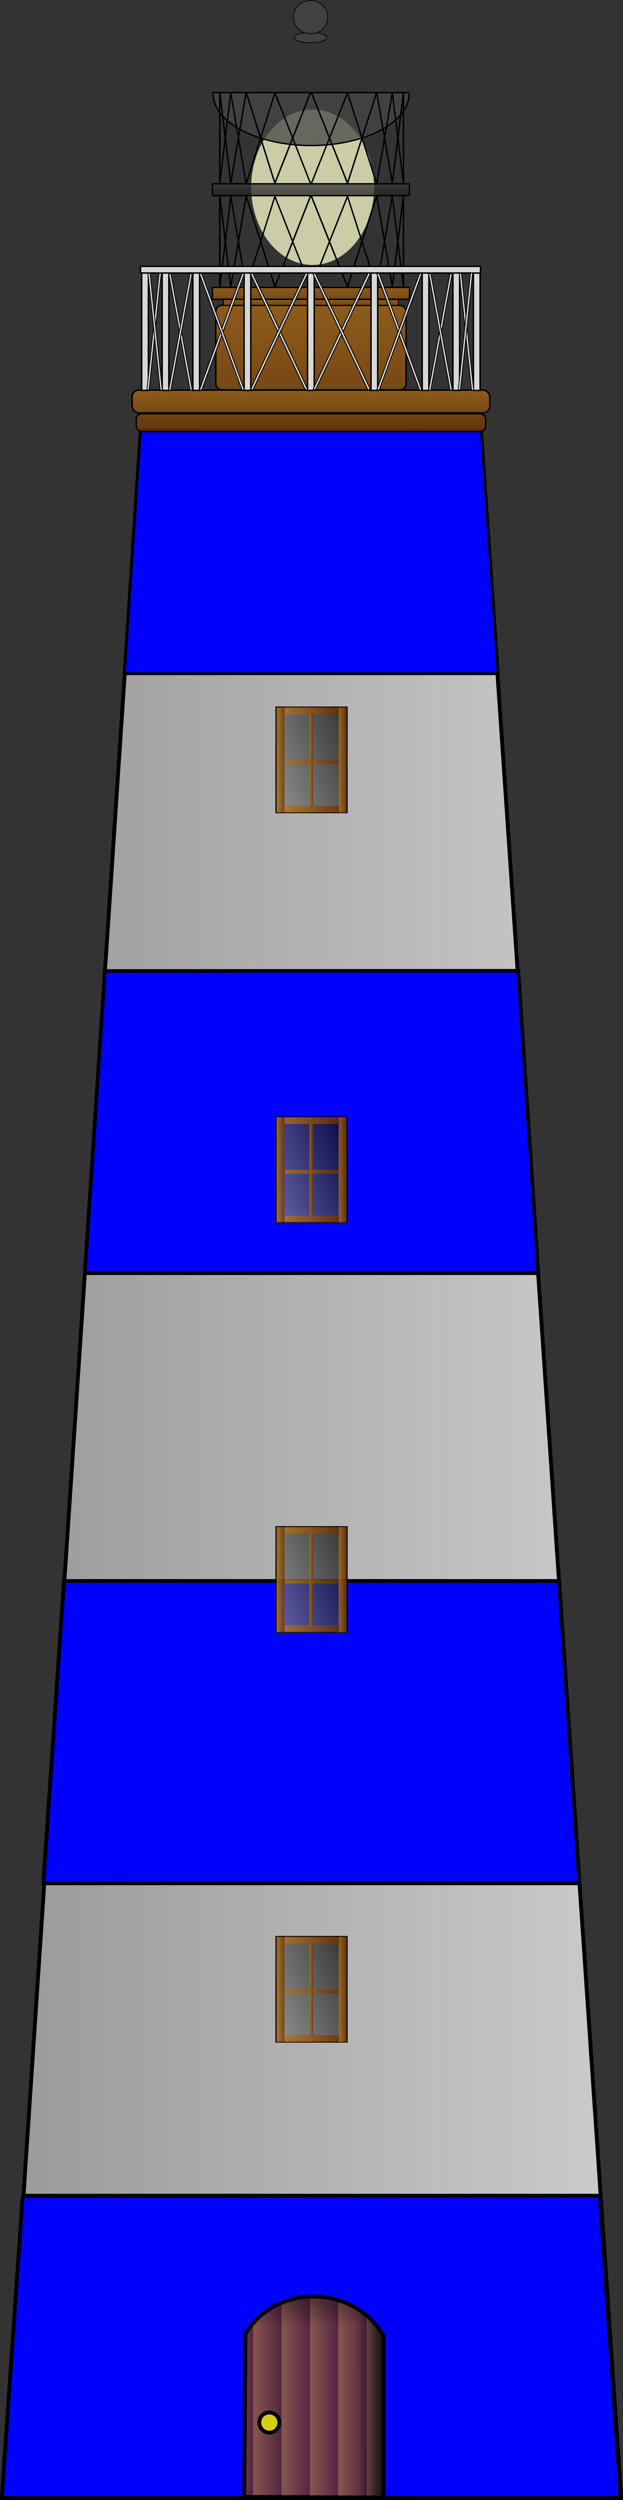 <?xml version="1.0"?><svg width="215.555" height="864.626" xmlns="http://www.w3.org/2000/svg" xmlns:xlink="http://www.w3.org/1999/xlink">
 <rect width="100%" height="100%" fill="#333333" stroke="none"/>
 <defs>
  <linearGradient id="linearGradient1824">
   <stop stop-color="#f6ff62" id="stop1825" offset="0"/>
   <stop stop-color="#ffffcc" id="stop1826" offset="1"/>
  </linearGradient>
  <linearGradient id="linearGradient1653">
   <stop stop-color="#454545" id="stop1654" offset="0"/>
   <stop stop-color="#000000" id="stop1655" offset="1"/>
  </linearGradient>
  <linearGradient id="linearGradient1584">
   <stop stop-color="#929292" id="stop1585" offset="0"/>
   <stop stop-color="#000000" id="stop1586" offset="1"/>
  </linearGradient>
  <linearGradient id="linearGradient1573">
   <stop stop-color="#000000" stop-opacity="0" id="stop1574" offset="0"/>
   <stop stop-color="#000000" id="stop1575" offset="1"/>
  </linearGradient>
  <linearGradient id="linearGradient1568">
   <stop stop-color="#bababa" id="stop1569" offset="0"/>
   <stop stop-color="#ffffff" id="stop1570" offset="1"/>
  </linearGradient>
  <linearGradient id="linearGradient1562">
   <stop stop-color="#b57316" id="stop1563" offset="0"/>
   <stop stop-color="#6f3100" id="stop1564" offset="1"/>
  </linearGradient>
  <linearGradient id="linearGradient579">
   <stop stop-color="#b50000" id="stop580" offset="0"/>
   <stop stop-color="#ff827f" id="stop581" offset="1"/>
  </linearGradient>
  <linearGradient id="linearGradient575">
   <stop stop-color="#000000" id="stop576" offset="0"/>
   <stop stop-color="#ffffff" id="stop577" offset="1"/>
  </linearGradient>
  <linearGradient y2="0.5" x2="1.004" y1="0.5" x1="-0.004" id="linearGradient578" xlink:href="#linearGradient579"/>
  <radialGradient gradientUnits="userSpaceOnUse" gradientTransform="scale(0.889,1.125)" fy="209.398" fx="172.906" r="23.898" cy="209.398" cx="172.906" id="radialGradient582" xlink:href="#linearGradient1824"/>
  <linearGradient spreadMethod="repeat" y2="0.407" x2="0.675" y1="0.407" x1="0.472" id="linearGradient1561" xlink:href="#linearGradient1562"/>
  <linearGradient y2="-0.001" x2="1.003" y1="-0.001" x1="-0.003" id="linearGradient1567" xlink:href="#linearGradient1568"/>
  <linearGradient y2="0.438" x2="1" y1="0.438" x1="-0.059" id="linearGradient1572" xlink:href="#linearGradient1573"/>
  <linearGradient y2="-0.172" x2="0.597" y1="0.591" x1="0.601" id="linearGradient1580" xlink:href="#linearGradient1573"/>
  <linearGradient y2="0.033" x2="1.108" y1="0.788" x1="-0.243" id="linearGradient1581" xlink:href="#linearGradient1584"/>
  <linearGradient y2="-0" x2="1" y1="-0" x1="0" id="linearGradient1588" xlink:href="#linearGradient1562"/>
  <linearGradient y2="2.278" x2="0.447" y1="-0.459" x1="0.447" id="linearGradient1643" xlink:href="#linearGradient1562"/>
  <linearGradient y2="1.115" x2="0.502" y1="-1.928" x1="0.502" id="linearGradient1646" xlink:href="#linearGradient1562"/>
  <linearGradient y2="2.278" x2="0.447" y1="-0.458" x1="0.447" id="linearGradient1652" xlink:href="#linearGradient1653"/>
  <linearGradient y2="0.013" x2="0.515" y1="1.211" x1="0.515" id="linearGradient1661" xlink:href="#linearGradient1653"/>
  <linearGradient y2="Infinity" x2="0.488" y1="-Infinity" x1="0.498" id="linearGradient1784" xlink:href="#linearGradient1653"/>
  <linearGradient id="linearGradient1785" xlink:href="#linearGradient1653"/>
  <linearGradient y2="0.5" x2="1.003" y1="0.5" x1="-0.003" id="linearGradient2569" xlink:href="#linearGradient579"/>
  <linearGradient y2="0.5" x2="1.003" y1="0.5" x1="-0.003" id="linearGradient2571" xlink:href="#linearGradient579"/>
  <linearGradient y2="0.5" x2="1.004" y1="0.5" x1="-0.004" id="linearGradient2573" xlink:href="#linearGradient579"/>
  <linearGradient y2="0.033" x2="1.108" y1="0.788" x1="-0.243" id="linearGradient2575" xlink:href="#linearGradient1584"/>
  <linearGradient y2="0" x2="1" y1="0" x1="-0" id="linearGradient2577" xlink:href="#linearGradient1562"/>
  <linearGradient y2="0" x2="1" y1="0" x1="0" id="linearGradient2579" xlink:href="#linearGradient1562"/>
  <linearGradient y2="0" x2="1" y1="0" x1="0" id="linearGradient2581" xlink:href="#linearGradient1562"/>
  <linearGradient y2="0" x2="1" y1="0" x1="0" id="linearGradient2583" xlink:href="#linearGradient1562"/>
  <linearGradient y2="0" x2="1" y1="0" x1="0" id="linearGradient2585" xlink:href="#linearGradient1562"/>
  <linearGradient y2="-0" x2="1" y1="-0" x1="0" id="linearGradient2587" xlink:href="#linearGradient1562"/>
  <linearGradient y2="0.033" x2="1.108" y1="0.788" x1="-0.243" id="linearGradient2589" xlink:href="#linearGradient1584"/>
  <linearGradient y2="0" x2="1" y1="0" x1="-0" id="linearGradient2591" xlink:href="#linearGradient1562"/>
  <linearGradient y2="0" x2="1" y1="0" x1="0" id="linearGradient2593" xlink:href="#linearGradient1562"/>
  <linearGradient y2="0" x2="1" y1="0" x1="0" id="linearGradient2595" xlink:href="#linearGradient1562"/>
  <linearGradient y2="0" x2="1" y1="0" x1="0" id="linearGradient2597" xlink:href="#linearGradient1562"/>
  <linearGradient y2="0" x2="1" y1="0" x1="0" id="linearGradient2599" xlink:href="#linearGradient1562"/>
  <linearGradient y2="-0" x2="1" y1="-0" x1="0" id="linearGradient2601" xlink:href="#linearGradient1562"/>
  <linearGradient y2="0.033" x2="1.108" y1="0.788" x1="-0.243" id="linearGradient2603" xlink:href="#linearGradient1584"/>
  <linearGradient y2="0" x2="1" y1="0" x1="-0" id="linearGradient2605" xlink:href="#linearGradient1562"/>
  <linearGradient y2="0" x2="1" y1="0" x1="0" id="linearGradient2607" xlink:href="#linearGradient1562"/>
  <linearGradient y2="0" x2="1" y1="0" x1="0" id="linearGradient2609" xlink:href="#linearGradient1562"/>
  <linearGradient y2="0" x2="1" y1="0" x1="0" id="linearGradient2611" xlink:href="#linearGradient1562"/>
  <linearGradient y2="0" x2="1" y1="0" x1="0" id="linearGradient2613" xlink:href="#linearGradient1562"/>
  <linearGradient y2="-0" x2="1" y1="-0" x1="0" id="linearGradient2615" xlink:href="#linearGradient1562"/>
  <linearGradient y2="0" x2="1" y1="0" x1="-0" id="linearGradient2617" xlink:href="#linearGradient1562"/>
  <linearGradient y2="0" x2="1" y1="0" x1="0" id="linearGradient2619" xlink:href="#linearGradient1562"/>
  <linearGradient y2="0" x2="1" y1="0" x1="0" id="linearGradient2621" xlink:href="#linearGradient1562"/>
  <linearGradient y2="0" x2="1" y1="0" x1="0" id="linearGradient2623" xlink:href="#linearGradient1562"/>
  <linearGradient y2="0" x2="1" y1="0" x1="0" id="linearGradient2625" xlink:href="#linearGradient1562"/>
  <linearGradient y2="2.194" x2="0.448" y1="-0.413" x1="0.448" id="linearGradient2627" xlink:href="#linearGradient1562"/>
  <linearGradient y2="2.12" x2="0.447" y1="-0.373" x1="0.447" id="linearGradient2629" xlink:href="#linearGradient1562"/>
  <linearGradient y2="2.34" x2="0.448" y1="-0.492" x1="0.448" id="linearGradient2631" xlink:href="#linearGradient1562"/>
  <linearGradient y2="Infinity" x2="0.515" y1="Infinity" x1="0.515" id="linearGradient2633" xlink:href="#linearGradient1653"/>
  <linearGradient y2="-Infinity" x2="0.515" y1="Infinity" x1="0.515" id="linearGradient2635" xlink:href="#linearGradient1653"/>
  <linearGradient y2="Infinity" x2="0.488" y1="-Infinity" x1="0.498" id="linearGradient2637" xlink:href="#linearGradient1653"/>
  <linearGradient y2="-Infinity" x2="0.515" y1="-Infinity" x1="0.515" id="svg_1" xlink:href="#linearGradient1653"/>
 </defs>
 <g>
  <title>Layer 1</title>
  <path fill="url(#radialGradient582)" fill-opacity="0.75" fill-rule="evenodd" stroke-width="1pt" d="m129.418,64.762a21.25,26.875 0 1 1 -42.5,0a21.25,26.875 0 1 1 42.5,0z" id="path1823"/>
  <path fill="url(#linearGradient1567)" fill-opacity="0.75" fill-rule="evenodd" stroke="#000000" stroke-width="1pt" id="path1566" d="m1.171,864.001l47.577,-715.014l117.683,0.2l48.5,714.814l-213.759,0z"/>
  <path fill="#0000ff" fill-rule="evenodd" stroke="#000000" stroke-width="1pt" id="path1549" d="m7.863,759.399l-7.238,104.537l214.156,0l-7.26,-104.537l-199.659,0z"/>
  <path fill="#0000ff" fill-rule="evenodd" stroke="#000000" stroke-width="1pt" id="path1550" d="m22.148,546.801l-7.137,104.537l185.485,0l-7.058,-104.537l-171.289,0z"/>
  <path fill="#0000ff" fill-rule="evenodd" stroke="#000000" stroke-width="0.921pt" id="path1553" d="m36.312,335.812l-6.926,104.537l156.88,0l-6.932,-104.61l-143.023,0.073z"/>
  <path fill="url(#linearGradient1561)" fill-opacity="0.75" fill-rule="evenodd" stroke="#000000" stroke-width="1pt" id="path1558" d="m84.51,863.092l0.406,-55.798c10.053,-17.412 37.327,-17.557 47.79,0.566l0,55.941l-48.241,-0.225l0.45,0.225"/>
  <path fill="#0000ff" fill-rule="evenodd" stroke="#000000" stroke-width="0.758pt" id="path1565" d="m48.549,148.994l-5.526,84.003l129.363,0l-5.82,-84.064l-118.018,0.061z"/>
  <path fill="url(#linearGradient1572)" fill-opacity="0.75" fill-rule="evenodd" stroke-width="0.125" id="path1571" d="m132.658,863.913l-8.043,0l-0.366,-65.071c4.265,2.803 5.605,5.727 8.286,8.774l0.122,56.298z"/>
  <path fill="url(#linearGradient1580)" fill-opacity="0.75" fill-rule="evenodd" stroke-width="0.125" id="path1576" d="m84.89,814.927c8.849,-8.849 38.397,-9.005 47.89,0.487l0,-7.677c-10.858,-18.807 -38.488,-16.683 -47.768,-0.609l-0.122,7.799z"/>
  <path fill="#faff00" fill-opacity="0.75" fill-rule="evenodd" stroke="#000000" stroke-width="1pt" d="m96.671,837.855a3.479,3.479 0 1 1 -6.959,0a3.479,3.479 0 1 1 6.959,0z" id="path1582"/>
  <g id="g1594">
   <rect fill="url(#linearGradient2575)" fill-opacity="0.75" fill-rule="evenodd" stroke="#000000" stroke-width="0.463" y="669.786" x="95.528" height="36.441" width="24.519" id="rect1583"/>
   <rect fill="url(#linearGradient2577)" fill-opacity="0.75" fill-rule="evenodd" stroke-width="1pt" y="669.826" x="95.692" height="36.459" width="2.747" id="rect1587"/>
   <rect fill="url(#linearGradient2579)" fill-opacity="0.75" fill-rule="evenodd" stroke-width="1pt" y="669.826" x="117.202" height="36.459" width="2.747" id="rect1589"/>
   <rect fill="url(#linearGradient2581)" fill-opacity="0.75" fill-rule="evenodd" stroke-width="1pt" y="669.826" x="98.473" height="2.372" width="18.854" id="rect1590"/>
   <rect fill="url(#linearGradient2583)" fill-opacity="0.75" fill-rule="evenodd" stroke-width="1pt" y="703.886" x="98.473" height="2.372" width="18.854" id="rect1591"/>
   <rect fill="url(#linearGradient2585)" fill-opacity="0.75" fill-rule="evenodd" stroke-width="1pt" y="672.198" x="107.071" height="31.714" width="1.249" id="rect1592"/>
   <rect fill="url(#linearGradient2587)" fill-opacity="0.75" fill-rule="evenodd" stroke-width="1pt" y="688.042" x="98.597" height="1.373" width="18.604" id="rect1593"/>
  </g>
  <g id="g1618">
   <rect fill="url(#linearGradient2589)" fill-opacity="0.75" fill-rule="evenodd" stroke="#000000" stroke-width="0.463" y="528.054" x="95.528" height="36.441" width="24.519" id="rect1619"/>
   <rect fill="url(#linearGradient2591)" fill-opacity="0.75" fill-rule="evenodd" stroke-width="1pt" y="528.094" x="95.692" height="36.459" width="2.747" id="rect1620"/>
   <rect fill="url(#linearGradient2593)" fill-opacity="0.75" fill-rule="evenodd" stroke-width="1pt" y="528.094" x="117.202" height="36.459" width="2.747" id="rect1621"/>
   <rect fill="url(#linearGradient2595)" fill-opacity="0.75" fill-rule="evenodd" stroke-width="1pt" y="528.094" x="98.473" height="2.372" width="18.854" id="rect1622"/>
   <rect fill="url(#linearGradient2597)" fill-opacity="0.75" fill-rule="evenodd" stroke-width="1pt" y="562.153" x="98.473" height="2.372" width="18.854" id="rect1623"/>
   <rect fill="url(#linearGradient2599)" fill-opacity="0.75" fill-rule="evenodd" stroke-width="1pt" y="530.466" x="107.071" height="31.714" width="1.249" id="rect1624"/>
   <rect fill="url(#linearGradient2601)" fill-opacity="0.75" fill-rule="evenodd" stroke-width="1pt" y="546.31" x="98.597" height="1.373" width="18.604" id="rect1625"/>
  </g>
  <g id="g1626">
   <rect fill="url(#linearGradient2603)" fill-opacity="0.75" fill-rule="evenodd" stroke="#000000" stroke-width="0.463" y="386.321" x="95.528" height="36.441" width="24.519" id="rect1627"/>
   <rect fill="url(#linearGradient2605)" fill-opacity="0.75" fill-rule="evenodd" stroke-width="1pt" y="386.361" x="95.692" height="36.459" width="2.747" id="rect1628"/>
   <rect fill="url(#linearGradient2607)" fill-opacity="0.75" fill-rule="evenodd" stroke-width="1pt" y="386.361" x="117.202" height="36.459" width="2.747" id="rect1629"/>
   <rect fill="url(#linearGradient2609)" fill-opacity="0.75" fill-rule="evenodd" stroke-width="1pt" y="386.361" x="98.473" height="2.372" width="18.854" id="rect1630"/>
   <rect fill="url(#linearGradient2611)" fill-opacity="0.75" fill-rule="evenodd" stroke-width="1pt" y="420.421" x="98.473" height="2.372" width="18.854" id="rect1631"/>
   <rect fill="url(#linearGradient2613)" fill-opacity="0.75" fill-rule="evenodd" stroke-width="1pt" y="388.734" x="107.071" height="31.714" width="1.249" id="rect1632"/>
   <rect fill="url(#linearGradient2615)" fill-opacity="0.75" fill-rule="evenodd" stroke-width="1pt" y="404.577" x="98.597" height="1.373" width="18.604" id="rect1633"/>
  </g>
  <g id="g1634">
   <rect fill="url(#linearGradient1581)" fill-opacity="0.75" fill-rule="evenodd" stroke="#000000" stroke-width="0.463" y="244.589" x="95.528" height="36.441" width="24.519" id="rect1635"/>
   <rect fill="url(#linearGradient2617)" fill-opacity="0.75" fill-rule="evenodd" stroke-width="1pt" y="244.629" x="95.692" height="36.459" width="2.747" id="rect1636"/>
   <rect fill="url(#linearGradient2619)" fill-opacity="0.75" fill-rule="evenodd" stroke-width="1pt" y="244.629" x="117.202" height="36.459" width="2.747" id="rect1637"/>
   <rect fill="url(#linearGradient2621)" fill-opacity="0.75" fill-rule="evenodd" stroke-width="1pt" y="244.629" x="98.473" height="2.372" width="18.854" id="rect1638"/>
   <rect fill="url(#linearGradient2623)" fill-opacity="0.75" fill-rule="evenodd" stroke-width="1pt" y="278.689" x="98.473" height="2.372" width="18.854" id="rect1639"/>
   <rect fill="url(#linearGradient2625)" fill-opacity="0.75" fill-rule="evenodd" stroke-width="1pt" y="247.001" x="107.071" height="31.714" width="1.249" id="rect1640"/>
   <rect fill="url(#linearGradient1588)" fill-opacity="0.75" fill-rule="evenodd" stroke-width="1pt" y="262.845" x="98.597" height="1.373" width="18.604" id="rect1641"/>
  </g>
  <rect fill="url(#linearGradient1646)" fill-opacity="0.75" fill-rule="evenodd" stroke="#000000" stroke-width="0.5" ry="1.858" y="143.102" x="47.163" height="6.145" width="120.854" id="rect1642"/>
  <rect fill="url(#linearGradient2627)" fill-opacity="0.75" fill-rule="evenodd" stroke="#000000" stroke-width="0.5" ry="2.389" y="134.909" x="45.7" height="7.901" width="123.78" id="rect1645"/>
  <rect fill="url(#linearGradient2629)" fill-opacity="0.75" fill-rule="evenodd" stroke="#000000" stroke-width="0.5" ry="2.116" y="105.583" x="74.67" height="29.263" width="65.841" id="rect1647"/>
  <rect fill="url(#linearGradient2631)" fill-opacity="0.75" fill-rule="evenodd" stroke="#000000" stroke-width="0.317" ry="0.148" y="103.541" x="77.303" height="2.048" width="60.573" id="rect1648"/>
  <rect fill="url(#linearGradient1643)" fill-opacity="0.75" fill-rule="evenodd" stroke="#000000" stroke-width="0.476" ry="0.296" y="99.412" x="73.499" height="4.097" width="68.182" id="rect1649"/>
  <rect fill="url(#linearGradient1652)" fill-opacity="0.75" fill-rule="evenodd" stroke="#000000" stroke-width="0.475" ry="0.296" y="63.572" x="73.499" height="4.097" width="68.182" id="rect1651"/>
  <g fill="url(#linearGradient1661)" id="g1663">
   <path fill="url(#svg_1)" fill-opacity="0.75" fill-rule="evenodd" stroke="#000000" stroke-width="0.475" d="m141.558,32.264a33.91,17.973 0 1 1 -67.819,0" id="path1660"/>
   <path fill="url(#linearGradient2635)" fill-opacity="0.75" fill-rule="evenodd" stroke="#000000" stroke-width="0.477" id="path1662" d="m73.626,32.024l67.943,0"/>
  </g>
  <g transform="matrix(0.731,0,0,1,-160.01,-99.859)" id="g1693">
   <path fill="none" fill-opacity="0.75" fill-rule="evenodd" stroke="#000000" stroke-width="0.625" id="path1667" d="m328.122,199.065l-5.204,-31.501"/>
   <path fill="none" fill-opacity="0.75" fill-rule="evenodd" stroke="#000000" stroke-width="0.625" id="path1668" d="m328.122,199.065l7.285,-31.501"/>
   <path fill="none" fill-opacity="0.75" fill-rule="evenodd" stroke="#000000" stroke-width="0.625" id="path1669" d="m349.007,199.065l-13.599,-31.501"/>
   <path fill="none" fill-opacity="0.75" fill-rule="evenodd" stroke="#000000" stroke-width="0.625" id="path1670" d="m349.007,199.065l16.93,-31.501"/>
   <path fill="none" fill-opacity="0.75" fill-rule="evenodd" stroke="#000000" stroke-width="0.625" id="path1671" d="m322.918,199.273l0,-31.709"/>
   <g id="g1681">
    <path fill="none" fill-opacity="0.75" fill-rule="evenodd" stroke="#000000" stroke-width="0.625" id="path1666" d="m322.918,199.273l0,-31.709"/>
    <path fill="none" fill-opacity="0.75" fill-rule="evenodd" stroke="#000000" stroke-width="0.625" id="path1672" d="m328.122,199.065l-5.204,-31.501"/>
    <path fill="none" fill-opacity="0.75" fill-rule="evenodd" stroke="#000000" stroke-width="0.625" id="path1673" d="m328.122,199.065l7.285,-31.501"/>
    <path fill="none" fill-opacity="0.75" fill-rule="evenodd" stroke="#000000" stroke-width="0.625" id="path1674" d="m349.007,199.065l-13.599,-31.501"/>
    <path fill="none" fill-opacity="0.75" fill-rule="evenodd" stroke="#000000" stroke-width="0.625" id="path1675" d="m349.007,199.065l16.93,-31.501"/>
   </g>
   <g transform="matrix(1,0,0,-1,0,366.837)" id="g1687">
    <path fill="none" fill-opacity="0.75" fill-rule="evenodd" stroke="#000000" stroke-width="0.625" id="path1688" d="m322.918,199.273l0,-31.709"/>
    <path fill="none" fill-opacity="0.75" fill-rule="evenodd" stroke="#000000" stroke-width="0.625" id="path1689" d="m328.122,199.065l-5.204,-31.501"/>
    <path fill="none" fill-opacity="0.75" fill-rule="evenodd" stroke="#000000" stroke-width="0.625" id="path1690" d="m328.122,199.065l7.285,-31.501"/>
    <path fill="none" fill-opacity="0.75" fill-rule="evenodd" stroke="#000000" stroke-width="0.625" id="path1691" d="m349.007,199.065l-13.599,-31.501"/>
    <path fill="none" fill-opacity="0.75" fill-rule="evenodd" stroke="#000000" stroke-width="0.625" id="path1692" d="m349.007,199.065l16.93,-31.501"/>
   </g>
  </g>
  <g transform="matrix(-0.742,0,0,1,379.204,-99.859)" id="g1729">
   <path fill="none" fill-opacity="0.75" fill-rule="evenodd" stroke="#000000" stroke-width="0.625" id="path1730" d="m328.122,199.065l-5.204,-31.501"/>
   <path fill="none" fill-opacity="0.75" fill-rule="evenodd" stroke="#000000" stroke-width="0.625" id="path1731" d="m328.122,199.065l7.285,-31.501"/>
   <path fill="none" fill-opacity="0.75" fill-rule="evenodd" stroke="#000000" stroke-width="0.625" id="path1732" d="m349.007,199.065l-13.599,-31.501"/>
   <path fill="none" fill-opacity="0.75" fill-rule="evenodd" stroke="#000000" stroke-width="0.625" id="path1733" d="m349.007,199.065l16.93,-31.501"/>
   <path fill="none" fill-opacity="0.75" fill-rule="evenodd" stroke="#000000" stroke-width="0.625" id="path1734" d="m322.918,199.273l0,-31.709"/>
   <g id="g1735">
    <path fill="none" fill-opacity="0.75" fill-rule="evenodd" stroke="#000000" stroke-width="0.625" id="path1736" d="m322.918,199.273l0,-31.709"/>
    <path fill="none" fill-opacity="0.75" fill-rule="evenodd" stroke="#000000" stroke-width="0.625" id="path1737" d="m328.122,199.065l-5.204,-31.501"/>
    <path fill="none" fill-opacity="0.75" fill-rule="evenodd" stroke="#000000" stroke-width="0.625" id="path1738" d="m328.122,199.065l7.285,-31.501"/>
    <path fill="none" fill-opacity="0.75" fill-rule="evenodd" stroke="#000000" stroke-width="0.625" id="path1739" d="m349.007,199.065l-13.599,-31.501"/>
    <path fill="none" fill-opacity="0.75" fill-rule="evenodd" stroke="#000000" stroke-width="0.625" id="path1740" d="m349.007,199.065l16.93,-31.501"/>
   </g>
   <g transform="matrix(1,0,0,-1,0,366.837)" id="g1741">
    <path fill="none" fill-opacity="0.75" fill-rule="evenodd" stroke="#000000" stroke-width="0.625" id="path1742" d="m322.918,199.273l0,-31.709"/>
    <path fill="none" fill-opacity="0.75" fill-rule="evenodd" stroke="#000000" stroke-width="0.625" id="path1743" d="m328.122,199.065l-5.204,-31.501"/>
    <path fill="none" fill-opacity="0.75" fill-rule="evenodd" stroke="#000000" stroke-width="0.625" id="path1744" d="m328.122,199.065l7.285,-31.501"/>
    <path fill="none" fill-opacity="0.75" fill-rule="evenodd" stroke="#000000" stroke-width="0.625" id="path1745" d="m349.007,199.065l-13.599,-31.501"/>
    <path fill="none" fill-opacity="0.75" fill-rule="evenodd" stroke="#000000" stroke-width="0.625" id="path1746" d="m349.007,199.065l16.93,-31.501"/>
   </g>
  </g>
  <g transform="matrix(0.731,0,0,1,-160.01,-135.685)" id="g1747">
   <path fill="none" fill-opacity="0.75" fill-rule="evenodd" stroke="#000000" stroke-width="0.625" id="path1748" d="m328.122,199.065l-5.204,-31.501"/>
   <path fill="none" fill-opacity="0.75" fill-rule="evenodd" stroke="#000000" stroke-width="0.625" id="path1749" d="m328.122,199.065l7.285,-31.501"/>
   <path fill="none" fill-opacity="0.75" fill-rule="evenodd" stroke="#000000" stroke-width="0.625" id="path1750" d="m349.007,199.065l-13.599,-31.501"/>
   <path fill="none" fill-opacity="0.75" fill-rule="evenodd" stroke="#000000" stroke-width="0.625" id="path1751" d="m349.007,199.065l16.93,-31.501"/>
   <path fill="none" fill-opacity="0.75" fill-rule="evenodd" stroke="#000000" stroke-width="0.625" id="path1752" d="m322.918,199.273l0,-31.709"/>
   <g id="g1753">
    <path fill="none" fill-opacity="0.75" fill-rule="evenodd" stroke="#000000" stroke-width="0.625" id="path1754" d="m322.918,199.273l0,-31.709"/>
    <path fill="none" fill-opacity="0.75" fill-rule="evenodd" stroke="#000000" stroke-width="0.625" id="path1755" d="m328.122,199.065l-5.204,-31.501"/>
    <path fill="none" fill-opacity="0.75" fill-rule="evenodd" stroke="#000000" stroke-width="0.625" id="path1756" d="m328.122,199.065l7.285,-31.501"/>
    <path fill="none" fill-opacity="0.75" fill-rule="evenodd" stroke="#000000" stroke-width="0.625" id="path1757" d="m349.007,199.065l-13.599,-31.501"/>
    <path fill="none" fill-opacity="0.75" fill-rule="evenodd" stroke="#000000" stroke-width="0.625" id="path1758" d="m349.007,199.065l16.93,-31.501"/>
   </g>
   <g transform="matrix(1,0,0,-1,0,366.837)" id="g1759">
    <path fill="none" fill-opacity="0.75" fill-rule="evenodd" stroke="#000000" stroke-width="0.625" id="path1760" d="m322.918,199.273l0,-31.709"/>
    <path fill="none" fill-opacity="0.75" fill-rule="evenodd" stroke="#000000" stroke-width="0.625" id="path1761" d="m328.122,199.065l-5.204,-31.501"/>
    <path fill="none" fill-opacity="0.75" fill-rule="evenodd" stroke="#000000" stroke-width="0.625" id="path1762" d="m328.122,199.065l7.285,-31.501"/>
    <path fill="none" fill-opacity="0.75" fill-rule="evenodd" stroke="#000000" stroke-width="0.625" id="path1763" d="m349.007,199.065l-13.599,-31.501"/>
    <path fill="none" fill-opacity="0.75" fill-rule="evenodd" stroke="#000000" stroke-width="0.625" id="path1764" d="m349.007,199.065l16.93,-31.501"/>
   </g>
  </g>
  <g transform="matrix(-0.742,0,0,1,379.204,-135.685)" id="g1765">
   <path fill="none" fill-opacity="0.75" fill-rule="evenodd" stroke="#000000" stroke-width="0.625" id="path1766" d="m328.122,199.065l-5.204,-31.501"/>
   <path fill="none" fill-opacity="0.75" fill-rule="evenodd" stroke="#000000" stroke-width="0.625" id="path1767" d="m328.122,199.065l7.285,-31.501"/>
   <path fill="none" fill-opacity="0.75" fill-rule="evenodd" stroke="#000000" stroke-width="0.625" id="path1768" d="m349.007,199.065l-13.599,-31.501"/>
   <path fill="none" fill-opacity="0.75" fill-rule="evenodd" stroke="#000000" stroke-width="0.625" id="path1769" d="m349.007,199.065l16.93,-31.501"/>
   <path fill="none" fill-opacity="0.75" fill-rule="evenodd" stroke="#000000" stroke-width="0.625" id="path1770" d="m322.918,199.273l0,-31.709"/>
   <g id="g1771">
    <path fill="none" fill-opacity="0.75" fill-rule="evenodd" stroke="#000000" stroke-width="0.625" id="path1772" d="m322.918,199.273l0,-31.709"/>
    <path fill="none" fill-opacity="0.75" fill-rule="evenodd" stroke="#000000" stroke-width="0.625" id="path1773" d="m328.122,199.065l-5.204,-31.501"/>
    <path fill="none" fill-opacity="0.75" fill-rule="evenodd" stroke="#000000" stroke-width="0.625" id="path1774" d="m328.122,199.065l7.285,-31.501"/>
    <path fill="none" fill-opacity="0.75" fill-rule="evenodd" stroke="#000000" stroke-width="0.625" id="path1775" d="m349.007,199.065l-13.599,-31.501"/>
    <path fill="none" fill-opacity="0.75" fill-rule="evenodd" stroke="#000000" stroke-width="0.625" id="path1776" d="m349.007,199.065l16.93,-31.501"/>
   </g>
   <g transform="matrix(1,0,0,-1,0,366.837)" id="g1777">
    <path fill="none" fill-opacity="0.75" fill-rule="evenodd" stroke="#000000" stroke-width="0.625" id="path1778" d="m322.918,199.273l0,-31.709"/>
    <path fill="none" fill-opacity="0.75" fill-rule="evenodd" stroke="#000000" stroke-width="0.625" id="path1779" d="m328.122,199.065l-5.204,-31.501"/>
    <path fill="none" fill-opacity="0.75" fill-rule="evenodd" stroke="#000000" stroke-width="0.625" id="path1780" d="m328.122,199.065l7.285,-31.501"/>
    <path fill="none" fill-opacity="0.75" fill-rule="evenodd" stroke="#000000" stroke-width="0.625" id="path1781" d="m349.007,199.065l-13.599,-31.501"/>
    <path fill="none" fill-opacity="0.75" fill-rule="evenodd" stroke="#000000" stroke-width="0.625" id="path1782" d="m349.007,199.065l16.93,-31.501"/>
   </g>
  </g>
  <path fill="url(#linearGradient2637)" fill-opacity="0.75" fill-rule="evenodd" stroke="#000000" stroke-width="0.25" d="m113.086,13.008a5.642,1.766 0 1 1 -11.284,0a5.642,1.766 0 1 1 11.284,0z" id="path1783"/>
  <path fill="url(#linearGradient1784)" fill-opacity="0.75" fill-rule="evenodd" stroke="#000000" stroke-width="0.25" d="m113.38,5.921a5.937,5.691 0 1 1 -11.873,0a5.937,5.691 0 1 1 11.873,0z" id="path1786"/>
  <rect fill="#d7d7d7" fill-rule="evenodd" stroke="#000000" stroke-width="0.5" y="92.653" x="49.023" height="42.367" width="2.315" id="rect1787"/>
  <rect fill="#d7d7d7" fill-rule="evenodd" stroke="#000000" stroke-width="0.5" y="92.653" x="56.11" height="42.367" width="2.315" id="rect1793"/>
  <rect fill="#d7d7d7" fill-rule="evenodd" stroke="#000000" stroke-width="0.5" y="92.653" x="66.74" height="42.367" width="2.315" id="rect1794"/>
  <rect fill="#d7d7d7" fill-rule="evenodd" stroke="#000000" stroke-width="0.5" y="92.653" x="84.456" height="42.367" width="2.315" id="rect1795"/>
  <rect fill="#d7d7d7" fill-rule="evenodd" stroke="#000000" stroke-width="0.5" y="92.653" x="106.41" height="42.367" width="2.315" id="rect1796"/>
  <rect fill="#d7d7d7" fill-rule="evenodd" stroke="#000000" stroke-width="0.5" transform="scale(-1,1)" y="92.653" x="-166.113" height="42.367" width="2.315" id="rect1797"/>
  <rect fill="#d7d7d7" fill-rule="evenodd" stroke="#000000" stroke-width="0.5" transform="scale(-1,1)" y="92.653" x="-159.026" height="42.367" width="2.315" id="rect1798"/>
  <rect fill="#d7d7d7" fill-rule="evenodd" stroke="#000000" stroke-width="0.5" transform="scale(-1,1)" y="92.653" x="-148.397" height="42.367" width="2.315" id="rect1799"/>
  <rect fill="#d7d7d7" fill-rule="evenodd" stroke="#000000" stroke-width="0.5" transform="scale(-1,1)" y="92.653" x="-130.68" height="42.367" width="2.315" id="rect1800"/>
  <rect fill="#d7d7d7" fill-rule="evenodd" stroke="#000000" stroke-width="0.5" transform="matrix(0,-1,1,0,0,0)" y="48.636" x="-94.429" height="117.61" width="2.315" id="rect1801"/>
  <rect fill="#d7d7d7" fill-rule="evenodd" stroke="#000000" stroke-width="0.281" stroke-linecap="round" stroke-linejoin="round" transform="matrix(0.988,0.151,-0.104,0.995,0,0)" y="85.047" x="64.673" height="40.644" width="0.764" id="rect1802"/>
  <rect fill="#d7d7d7" fill-rule="evenodd" stroke="#000000" stroke-width="0.281" transform="matrix(-0.988,0.151,0.104,0.995,0,0)" y="101.273" x="-41.906" height="40.644" width="0.764" id="rect1804"/>
  <rect fill="#d7d7d7" fill-rule="evenodd" stroke="#000000" stroke-width="0.283" stroke-linecap="round" stroke-linejoin="round" transform="matrix(-0.967,0.255,0.181,0.984,0,0)" y="106.77" x="-41.163" height="40.942" width="0.769" id="rect1806"/>
  <rect fill="#d7d7d7" fill-rule="evenodd" stroke="#000000" stroke-width="0.283" stroke-linecap="round" stroke-linejoin="round" transform="matrix(0.967,0.255,-0.181,0.984,0,0)" y="74.868" x="82.019" height="40.942" width="0.769" id="rect1807"/>
  <rect fill="#d7d7d7" fill-rule="evenodd" stroke="#000000" stroke-width="0.296" stroke-linecap="round" stroke-linejoin="round" transform="matrix(0.909,0.418,-0.345,0.939,0,0)" y="50.927" x="111.523" height="42.898" width="0.803" id="rect1811"/>
  <rect fill="#d7d7d7" fill-rule="evenodd" stroke="#000000" stroke-width="0.296" stroke-linecap="round" stroke-linejoin="round" transform="matrix(-0.909,0.418,0.345,0.939,0,0)" y="115.242" x="-32.966" height="42.898" width="0.803" id="rect1812"/>
  <rect fill="#d7d7d7" fill-rule="evenodd" stroke="#000000" stroke-width="0.307" stroke-linecap="round" stroke-linejoin="round" transform="matrix(-0.866,0.5,0.428,0.904,0,0)" y="125.826" x="-38.744" height="44.454" width="0.831" id="rect1813"/>
  <rect fill="#d7d7d7" fill-rule="evenodd" stroke="#000000" stroke-width="0.307" stroke-linecap="round" stroke-linejoin="round" transform="matrix(0.866,0.5,-0.428,0.904,0,0)" y="28.897" x="136.405" height="44.454" width="0.831" id="rect1814"/>
  <rect fill="#d7d7d7" fill-rule="evenodd" stroke="#000000" stroke-width="0.281" stroke-linecap="round" stroke-linejoin="round" transform="matrix(-0.988,0.151,0.104,0.995,0,0)" y="117.612" x="-149.229" height="40.644" width="0.764" id="rect1815"/>
  <rect fill="#d7d7d7" fill-rule="evenodd" stroke="#000000" stroke-width="0.281" transform="matrix(0.988,0.151,-0.104,0.995,0,0)" y="68.712" x="171.997" height="40.644" width="0.764" id="rect1816"/>
  <rect fill="#d7d7d7" fill-rule="evenodd" stroke="#000000" stroke-width="0.283" stroke-linecap="round" stroke-linejoin="round" transform="matrix(0.967,0.255,-0.181,0.984,0,0)" y="51.894" x="170.727" height="40.942" width="0.769" id="rect1817"/>
  <rect fill="#d7d7d7" fill-rule="evenodd" stroke="#000000" stroke-width="0.283" stroke-linecap="round" stroke-linejoin="round" transform="matrix(-0.967,0.255,0.181,0.984,0,0)" y="129.746" x="-129.87" height="40.942" width="0.769" id="rect1818"/>
  <rect fill="#d7d7d7" fill-rule="evenodd" stroke="#000000" stroke-width="0.296" stroke-linecap="round" stroke-linejoin="round" transform="matrix(-0.909,0.418,0.345,0.939,0,0)" y="140.961" x="-90.751" height="42.898" width="0.803" id="rect1819"/>
  <rect fill="#d7d7d7" fill-rule="evenodd" stroke="#000000" stroke-width="0.296" stroke-linecap="round" stroke-linejoin="round" transform="matrix(0.909,0.418,-0.345,0.939,0,0)" y="25.205" x="169.309" height="42.898" width="0.803" id="rect1820"/>
  <rect fill="#d7d7d7" fill-rule="evenodd" stroke="#000000" stroke-width="0.307" stroke-linecap="round" stroke-linejoin="round" transform="matrix(0.866,0.5,-0.428,0.904,0,0)" y="18.035" x="156.03" height="44.454" width="0.831" id="rect1821"/>
  <rect fill="#d7d7d7" fill-rule="evenodd" stroke="#000000" stroke-width="0.307" stroke-linecap="round" stroke-linejoin="round" transform="matrix(-0.866,0.5,0.428,0.904,0,0)" y="136.685" x="-58.368" height="44.454" width="0.831" id="rect1822"/>
 </g>
</svg>